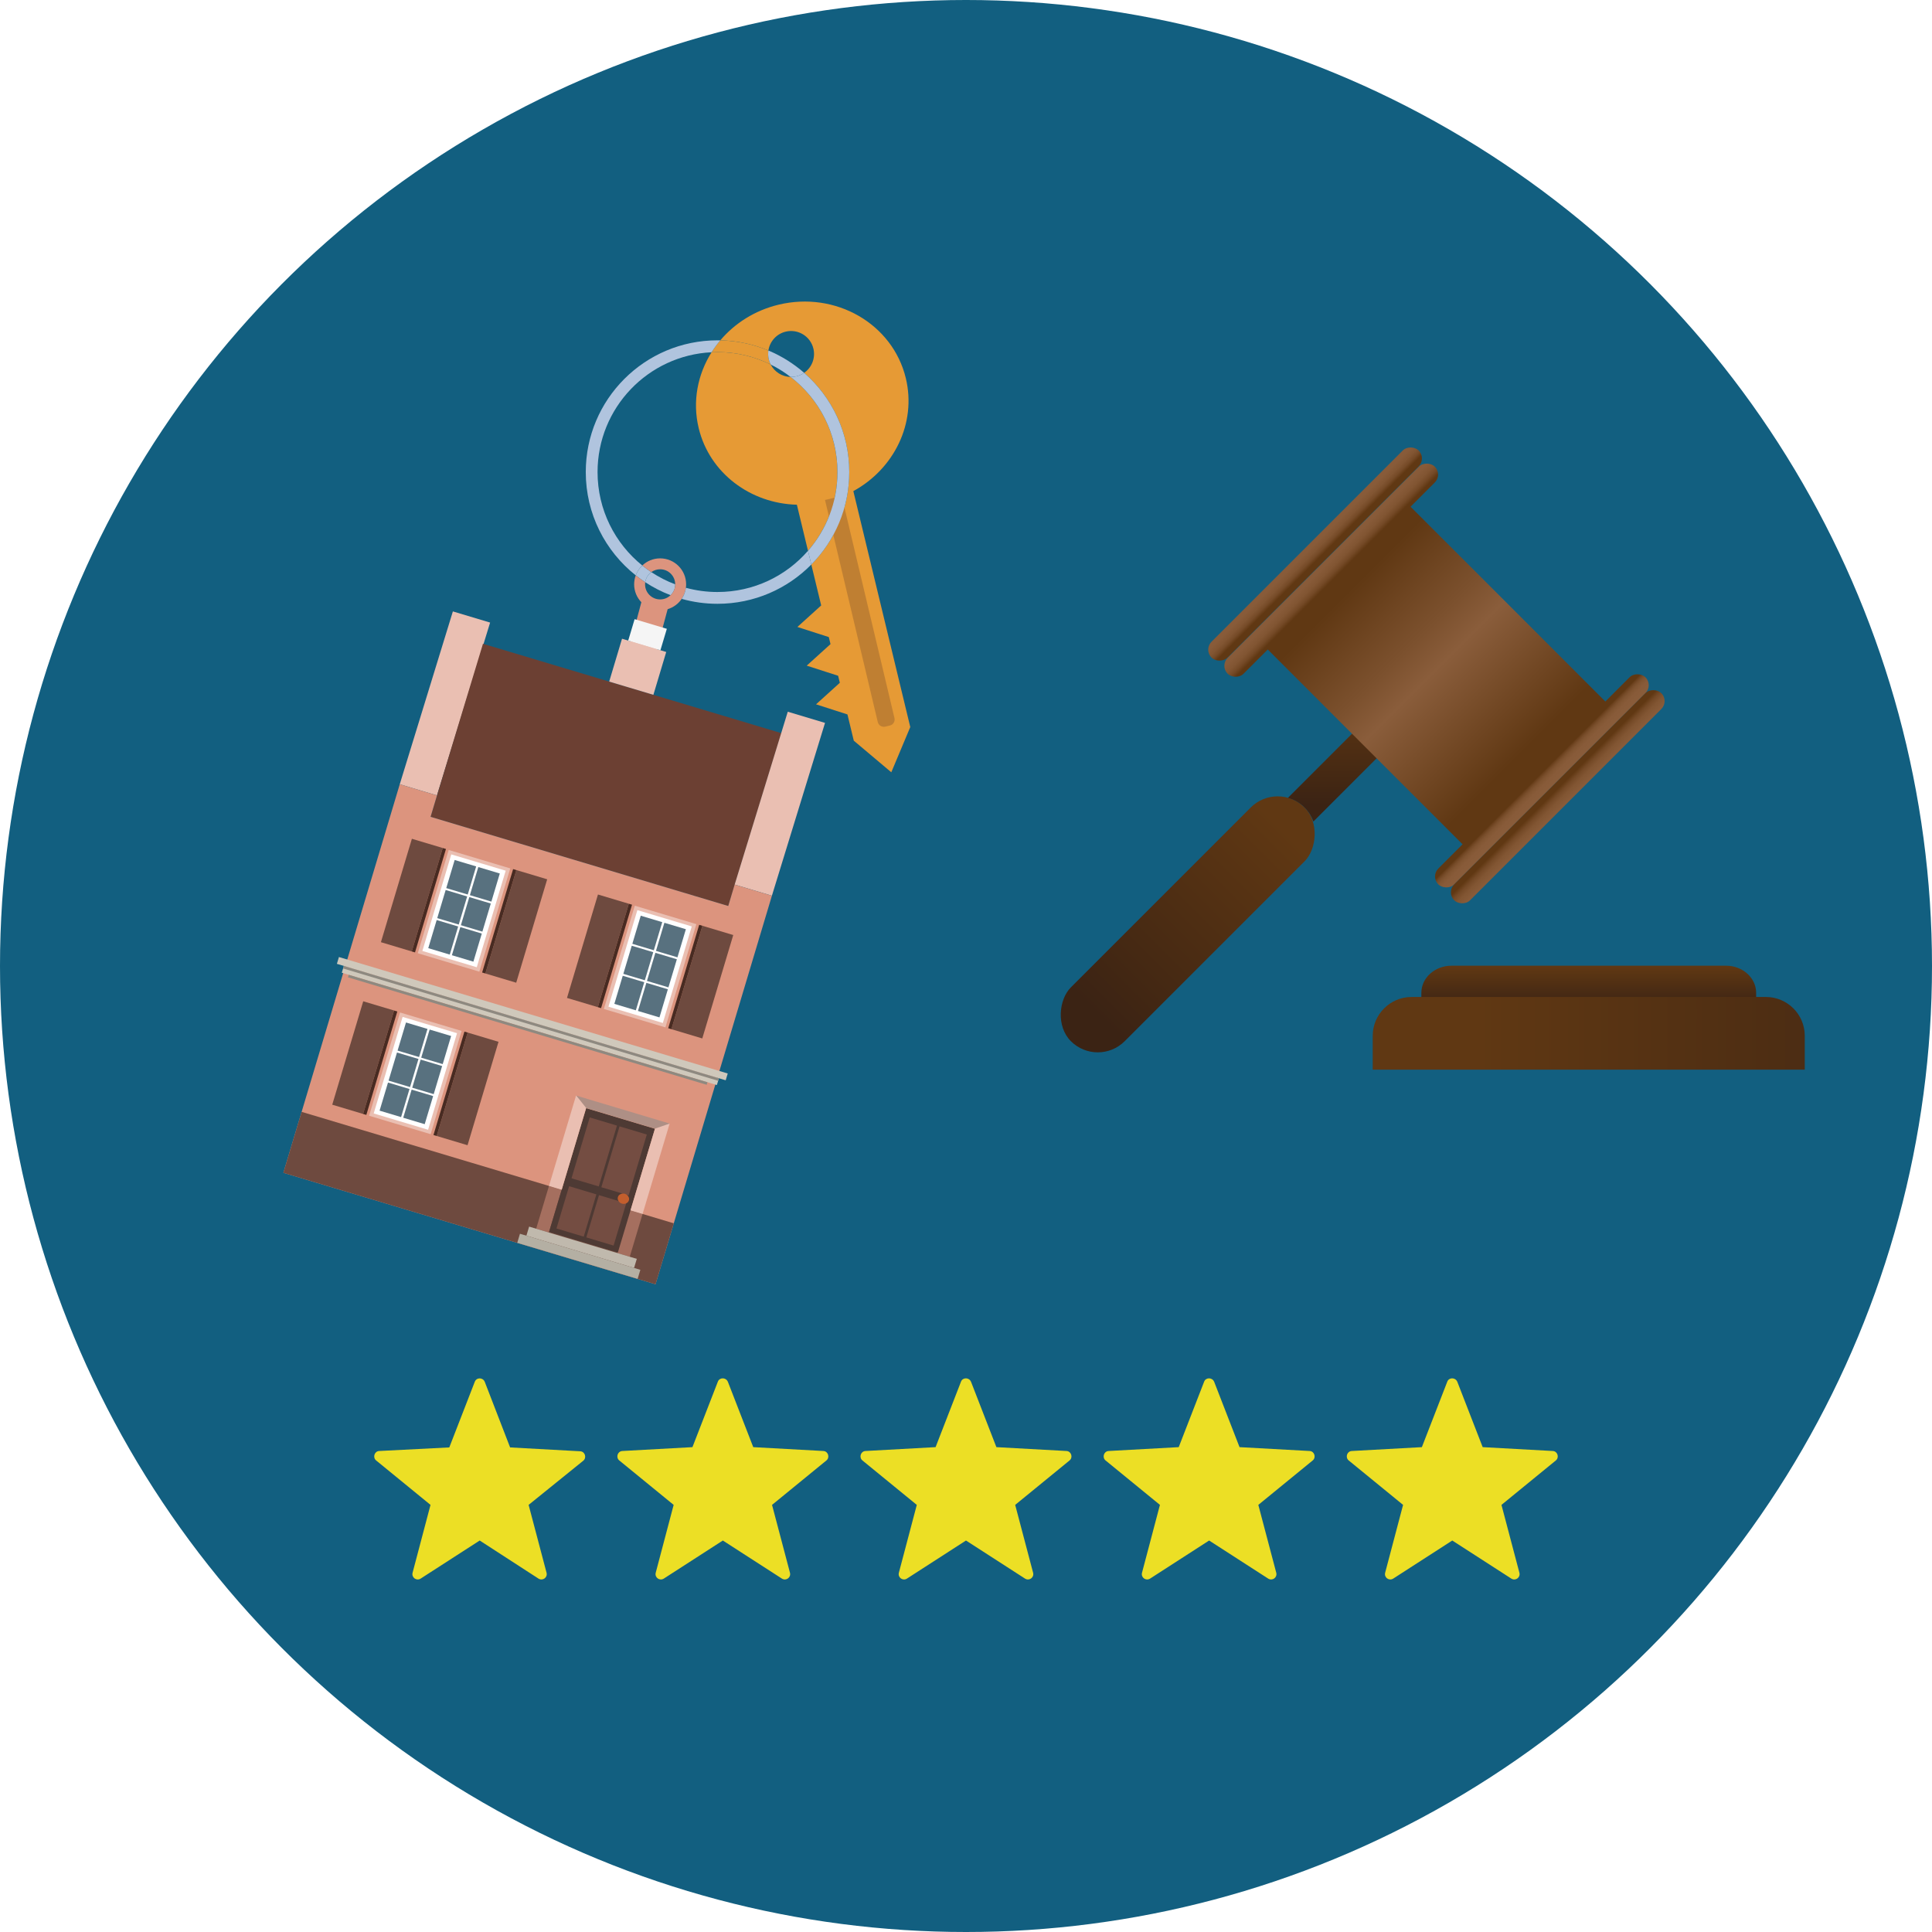 <?xml version="1.0" encoding="UTF-8"?><svg id="house" xmlns="http://www.w3.org/2000/svg" width="160" height="160" xmlns:xlink="http://www.w3.org/1999/xlink" viewBox="0 0 160 160"><defs><style>.cls-1,.cls-2,.cls-3,.cls-4,.cls-5,.cls-6,.cls-7,.cls-8,.cls-9,.cls-10,.cls-11,.cls-12,.cls-13,.cls-14,.cls-15,.cls-16,.cls-17,.cls-18,.cls-19,.cls-20,.cls-21,.cls-22,.cls-23,.cls-24,.cls-25,.cls-26,.cls-27,.cls-28,.cls-29,.cls-30,.cls-31,.cls-32,.cls-33,.cls-34,.cls-35{stroke-width:0px;}.cls-1,.cls-9{fill:#8e8980;}.cls-2{fill:#a56f5f;}.cls-2,.cls-8,.cls-9,.cls-11,.cls-12,.cls-13,.cls-14,.cls-16,.cls-19,.cls-21,.cls-28,.cls-30,.cls-31,.cls-33,.cls-34,.cls-35{fill-rule:evenodd;}.cls-3{fill:#bf7f32;}.cls-4{fill:url(#linear-gradient-6);}.cls-36{filter:url(#drop-shadow-4);}.cls-5{fill:#4e3a34;}.cls-6{fill:url(#linear-gradient-5);}.cls-37{filter:url(#drop-shadow-3);}.cls-7{fill:none;}.cls-8{fill:#c0b9ad;}.cls-10{fill:#744d42;}.cls-11,.cls-24{fill:#dc947e;}.cls-12{fill:url(#linear-gradient);}.cls-13{fill:#cfc8bb;}.cls-14{fill:#fff;}.cls-15{fill:url(#linear-gradient-7);}.cls-16{fill:url(#linear-gradient-2);}.cls-17{fill:url(#linear-gradient-3);}.cls-18{fill:url(#linear-gradient-9);}.cls-19{fill:#b4afa3;}.cls-20{fill:#c35e2d;}.cls-21,.cls-29{fill:#eabfb2;}.cls-22{fill:#ae8f85;}.cls-23{fill:url(#linear-gradient-8);}.cls-25{fill:#125f80;}.cls-26{fill:#e69a35;}.cls-27{fill:#ecdf25;}.cls-28{fill:#6c4033;}.cls-30{fill:#f5f5f5;}.cls-31{fill:#6e4a3f;}.cls-32{fill:#b0c4de;}.cls-33{fill:#482b22;}.cls-34{fill:url(#linear-gradient-4);}.cls-35{fill:#58717f;}</style><linearGradient id="linear-gradient" x1="131.574" y1="83.486" x2="131.574" y2="80.033" gradientUnits="userSpaceOnUse"><stop offset="0" stop-color="#3b2314"/><stop offset="1" stop-color="#603813"/></linearGradient><linearGradient id="linear-gradient-2" x1="173.407" y1="85.576" x2="122.236" y2="85.576" xlink:href="#linear-gradient"/><linearGradient id="linear-gradient-3" x1="762.733" y1="-5067.404" x2="762.733" y2="-5045.618" gradientTransform="translate(-664.371 5132.745)" gradientUnits="userSpaceOnUse"><stop offset="0" stop-color="#603813"/><stop offset=".771" stop-color="#442813"/><stop offset="1" stop-color="#3b2314"/></linearGradient><linearGradient id="linear-gradient-4" x1="112.623" y1="57.256" x2="112.623" y2="66.69" gradientTransform="matrix(1,0,0,1,0,0)" xlink:href="#linear-gradient-3"/><linearGradient id="linear-gradient-5" x1="-3202.884" y1="2983.74" x2="-3202.884" y2="3003.379" gradientTransform="translate(3321.853 -2937.901)" gradientUnits="userSpaceOnUse"><stop offset="0" stop-color="#603813"/><stop offset=".34" stop-color="#7b502d"/><stop offset=".495" stop-color="#8a5d3b"/><stop offset="1" stop-color="#603813"/></linearGradient><linearGradient id="linear-gradient-6" x1="748.4" y1="-5085.338" x2="751.037" y2="-5085.338" gradientTransform="translate(-4975.092 -703.177) rotate(90)" gradientUnits="userSpaceOnUse"><stop offset="0" stop-color="#8a5d3b"/><stop offset=".516" stop-color="#885b39"/><stop offset=".716" stop-color="#815532"/><stop offset=".861" stop-color="#754a27"/><stop offset=".979" stop-color="#643b16"/><stop offset="1" stop-color="#603813"/></linearGradient><linearGradient id="linear-gradient-7" x1="746.755" y1="-5085.338" x2="748.952" y2="-5085.338" gradientTransform="translate(-4976.428 -702.623) rotate(90)" xlink:href="#linear-gradient-6"/><linearGradient id="linear-gradient-8" x1="776.27" y1="-5085.338" x2="774.577" y2="-5085.338" gradientTransform="translate(-4957.646 -710.403) rotate(90)" xlink:href="#linear-gradient-6"/><linearGradient id="linear-gradient-9" x1="779.103" y1="-5085.338" x2="776.443" y2="-5085.338" gradientTransform="translate(-4956.331 -710.948) rotate(90)" xlink:href="#linear-gradient-6"/><filter id="drop-shadow-3" filterUnits="userSpaceOnUse"><feOffset dx="0" dy="1.209"/><feGaussianBlur result="blur" stdDeviation="2.417"/><feFlood flood-color="#000" flood-opacity=".4"/><feComposite in2="blur" operator="in"/><feComposite in="SourceGraphic"/></filter><filter id="drop-shadow-4" filterUnits="userSpaceOnUse"><feOffset dx="0" dy=".217"/><feGaussianBlur result="blur-2" stdDeviation=".435"/><feFlood flood-color="#000" flood-opacity=".3"/><feComposite in2="blur-2" operator="in"/><feComposite in="SourceGraphic"/></filter></defs><circle class="cls-25" cx="80" cy="80" r="80"/><path class="cls-26" d="m63.826,30.189c-.069-.133-.123-.276-.16-.428-.06-.248-.068-.496-.031-.733-1.23-.515-2.574-.812-3.983-.841-.264.313-.505.642-.722.985.163-.008.326-.012.491-.012,1.582,0,3.078.371,4.406,1.029Z"/><path class="cls-32" d="m59.421,28.184c-6.026,0-10.91,4.885-10.91,10.91,0,3.467,1.618,6.557,4.14,8.555.116-.314.302-.593.54-.818-2.259-1.821-3.704-4.61-3.704-7.737,0-5.322,4.185-9.666,9.444-9.922.216-.344.458-.673.722-.985-.077-.002-.154-.003-.231-.003Z"/><path class="cls-26" d="m70.672,40.67c3.366-1.837,5.245-5.618,4.344-9.351-1.087-4.504-5.808-7.228-10.544-6.085-1.968.475-3.628,1.543-4.82,2.952,1.41.029,2.754.326,3.983.841.113-.74.66-1.375,1.433-1.561,1.021-.246,2.048.381,2.294,1.402.19.785-.139,1.574-.765,2.009,2.288,2,3.733,4.939,3.733,8.217,0,2.985-1.199,5.689-3.141,7.659l.818,3.387-.748.677-1.222,1.106,1.569.505,1.032.332.141.583-.748.677-1.222,1.106,1.569.505,1.032.332.141.583-.748.677-1.222,1.106,1.569.505,1.032.332.525,2.174,3.107,2.617,1.571-3.746-4.716-19.542Z"/><path class="cls-26" d="m65.471,31.216c-.692-.015-1.326-.41-1.645-1.027-1.328-.658-2.823-1.029-4.406-1.029-.165,0-.328.004-.491.012-1.155,1.835-1.602,4.07-1.066,6.287.901,3.732,4.298,6.24,8.131,6.34l.921,3.815c1.519-1.745,2.439-4.025,2.439-6.52,0-3.209-1.522-6.062-3.883-7.879Z"/><path class="cls-7" d="m54.67,47.145c-.272,0-.524.087-.729.236.615.407,1.277.748,1.978,1.012-0-.689-.559-1.248-1.248-1.248Z"/><path class="cls-7" d="m56.823,48.394c0,.097-.007.192-.019.286.834.227,1.711.349,2.617.349,5.487,0,9.934-4.448,9.934-9.934s-4.448-9.934-9.934-9.934-9.934,4.448-9.934,9.934c0,3.127,1.445,5.916,3.704,7.737.386-.366.906-.59,1.48-.59,1.189,0,2.152.964,2.152,2.152Z"/><path class="cls-32" d="m53.435,48.217c.655.43,1.359.792,2.102,1.075.235-.227.382-.545.382-.898,0-0,0-.001,0-.001-.7-.264-1.363-.605-1.978-1.012-.269.194-.457.492-.506.836Z"/><path class="cls-32" d="m53.941,47.381c-.259-.172-.509-.355-.75-.549-.238.226-.425.504-.54.818.253.2.515.389.785.567.049-.343.237-.642.506-.836Z"/><path class="cls-24" d="m54.67,46.241c-.574,0-1.094.225-1.48.59.241.195.492.378.75.549.205-.148.457-.236.729-.236.689,0,1.248.558,1.248,1.248v.001c0,.353-.147.671-.382.898-.225.216-.53.35-.866.35-.689,0-1.248-.559-1.248-1.248,0-.06.004-.119.013-.177-.27-.178-.532-.367-.785-.567-.085.232-.132.482-.132.744,0,.576.229,1.096.598,1.482l-1.67,6.203,2.175.582,1.672-6.21c.479-.145.889-.449,1.163-.854.181-.269.303-.581.348-.917.012-.094.019-.189.019-.286,0-1.189-.964-2.152-2.152-2.152Z"/><path class="cls-3" d="m73.696,60.086l-.385.091c-.276.066-.552-.105-.618-.381l-4.369-18.391,1.383-.329,4.369,18.391c.066.276-.105.552-.381.618Z"/><path class="cls-7" d="m67.363,28.869c-.246-1.021-1.273-1.648-2.294-1.402-.773.187-1.32.821-1.433,1.561,1.088.456,2.087,1.084,2.962,1.849.626-.434.955-1.223.765-2.009Z"/><path class="cls-7" d="m65.471,31.216c-.511-.393-1.062-.738-1.645-1.027.319.617.953,1.012,1.645,1.027Z"/><path class="cls-32" d="m63.667,29.761c.037.152.091.295.16.428.583.289,1.134.634,1.645,1.027.161.004.325-.013.489-.053.235-.057.449-.155.637-.286-.875-.765-1.874-1.393-2.962-1.849-.036.237-.028.485.031.733Z"/><path class="cls-32" d="m59.421,49.028c-.906,0-1.783-.122-2.617-.349-.045.337-.166.649-.348.917.943.266,1.937.408,2.965.408,3.041,0,5.791-1.245,7.769-3.252l-.275-1.139c-1.821,2.092-4.503,3.414-7.495,3.414Z"/><path class="cls-32" d="m66.598,30.877c-.188.13-.402.229-.637.286-.164.04-.328.056-.489.053,2.361,1.816,3.883,4.669,3.883,7.879,0,2.495-.92,4.775-2.439,6.52l.275,1.139c1.942-1.97,3.141-4.674,3.141-7.659,0-3.277-1.445-6.217-3.733-8.217Z"/><polygon class="cls-21" points="33.106 64.948 36.19 65.872 40.589 51.559 37.505 50.635 33.106 64.948 33.106 64.948"/><polygon class="cls-28" points="35.658 67.646 60.31 75.03 64.709 60.716 39.998 53.315 36.19 65.872 35.658 67.646 35.658 67.646"/><polygon class="cls-21" points="60.842 73.256 63.926 74.179 68.325 59.866 65.24 58.942 60.842 73.256 60.842 73.256"/><polygon class="cls-11" points="54.288 106.357 63.926 74.179 60.842 73.256 60.31 75.03 35.658 67.646 36.19 65.872 33.106 64.948 23.468 97.126 54.288 106.357 54.288 106.357"/><polygon class="cls-21" points="55.174 53.994 51.513 52.897 50.45 56.446 54.111 57.542 55.174 53.994 55.174 53.994"/><polygon class="cls-31" points="54.288 106.357 55.8 101.31 24.98 92.079 23.468 97.126 54.288 106.357 54.288 106.357"/><polygon class="cls-2" points="52.154 104.079 53.215 100.536 52.165 100.221 51.103 103.765 52.154 104.079 52.154 104.079"/><polygon class="cls-2" points="45.455 102.073 46.516 98.529 45.464 98.214 44.403 101.758 45.455 102.073 45.455 102.073"/><polygon class="cls-30" points="55.225 52.075 52.557 51.276 52.025 53.051 54.693 53.85 55.225 52.075 55.225 52.075"/><g id="Symbol_9_0_Layer2_0_MEMBER_8_MEMBER_12_MEMBER_0_FILL"><path class="cls-5" d="m54.239,93.481l-5.699-1.707-3.069,10.245,5.699,1.707,3.069-10.245Z"/></g><g id="Symbol_9_0_Layer2_0_MEMBER_8_MEMBER_12_MEMBER_1_MEMBER_0_FILL"><path class="cls-10" d="m49.587,98.257l1.509-5.04-2.258-.676-1.509,5.04,2.258.676Z"/></g><g id="Symbol_9_0_Layer2_0_MEMBER_8_MEMBER_12_MEMBER_1_MEMBER_1_FILL"><path class="cls-10" d="m51.309,93.281l-1.509,5.04,2.258.676,1.509-5.04-2.258-.676Z"/></g><g id="Symbol_9_0_Layer2_0_MEMBER_8_MEMBER_12_MEMBER_2_MEMBER_0_FILL"><path class="cls-10" d="m48.342,102.413l1.048-3.5-2.258-.676-1.048,3.5,2.258.676Z"/></g><g id="Symbol_9_0_Layer2_0_MEMBER_8_MEMBER_12_MEMBER_2_MEMBER_1_FILL"><path class="cls-10" d="m50.814,103.153l1.048-3.5-2.258-.676-1.048,3.5,2.258.676Z"/></g><g id="Symbol_9_0_Layer2_0_MEMBER_8_MEMBER_13_FILL"><path class="cls-20" d="m52.084,99.405c.033-.111.016-.218-.052-.321-.066-.109-.16-.181-.283-.218s-.242-.028-.356.027c-.113.049-.186.129-.22.239-.035.117-.018.226.049.329.066.109.16.181.283.218.129.039.248.03.356-.027.113-.049.187-.131.222-.248Z"/></g><g id="Symbol_9_0_Layer2_0_MEMBER_8_MEMBER_14_FILL"><path class="cls-29" d="m48.629,91.476l-.922-.749-2.242,7.487,1.052.315,2.112-7.053Z"/></g><g id="Symbol_9_0_Layer2_0_MEMBER_8_MEMBER_15_FILL"><path class="cls-29" d="m55.457,93.049l-1.129.135-2.112,7.053.999.299,2.242-7.487Z"/></g><g id="Symbol_9_0_Layer2_0_MEMBER_8_MEMBER_16_FILL"><path class="cls-22" d="m47.726,90.733l.822,1.028,5.697,1.706,1.213-.418-7.731-2.316Z"/></g><polygon class="cls-31" points="42.751 81.384 40.196 80.619 42.761 72.054 45.316 72.82 42.751 81.384 42.751 81.384"/><polygon class="cls-33" points="40.196 80.619 39.928 80.539 42.494 71.974 42.761 72.054 40.196 80.619 40.196 80.619"/><polygon class="cls-31" points="31.546 78.028 34.101 78.794 36.666 70.229 34.111 69.464 31.546 78.028 31.546 78.028"/><polygon class="cls-33" points="34.101 78.794 34.369 78.874 36.934 70.309 36.666 70.229 34.101 78.794 34.101 78.794"/><rect class="cls-29" x="35.768" y="70.967" width="5.322" height="8.927" transform="translate(23.258 -7.855) rotate(16.674)"/><polygon class="cls-14" points="37.374 70.758 41.879 72.108 39.484 80.103 34.98 78.753 37.374 70.758 37.374 70.758"/><path class="cls-35" d="m37.654,71.22l1.78.533-.697,2.328-1.78-.533.697-2.328h0Zm1.957.586l1.78.533-.697,2.328-1.78-.533.697-2.328h0Zm1.035,3.02l-.697,2.328-1.78-.533.697-2.328,1.78.533h0Zm-.745,2.487l-.697,2.328-1.78-.533.697-2.328,1.78.533h0Zm-2.654,1.742l-1.78-.533.697-2.328,1.78.533-.697,2.328h0Zm-1.036-3.02l.697-2.328,1.78.533-.697,2.328-1.78-.533h0Z"/><polygon class="cls-31" points="38.72 94.842 36.165 94.077 38.73 85.513 41.285 86.278 38.72 94.842 38.72 94.842"/><polygon class="cls-33" points="36.165 94.077 35.898 93.997 38.463 85.433 38.73 85.513 36.165 94.077 36.165 94.077"/><polygon class="cls-31" points="27.515 91.486 30.07 92.252 32.636 83.687 30.081 82.922 27.515 91.486 27.515 91.486"/><polygon class="cls-33" points="30.07 92.252 30.338 92.332 32.903 83.767 32.636 83.687 30.07 92.252 30.07 92.252"/><rect class="cls-29" x="31.737" y="84.425" width="5.322" height="8.927" transform="translate(26.95 -6.132) rotate(16.674)"/><polygon class="cls-14" points="33.343 84.216 37.848 85.566 35.453 93.561 30.949 92.211 33.343 84.216 33.343 84.216"/><path class="cls-35" d="m33.623,84.678l1.78.533-.697,2.328-1.78-.533.697-2.328h0Zm1.957.586l1.78.533-.697,2.328-1.78-.533.697-2.328h0Zm1.035,3.02l-.697,2.328-1.78-.533.697-2.328,1.78.533h0Zm-.745,2.487l-.697,2.328-1.78-.533.697-2.328,1.78.533h0Zm-2.654,1.742l-1.78-.533.697-2.328,1.78.533-.697,2.328h0Zm-1.036-3.02l.697-2.328,1.78.533-.697,2.328-1.78-.533h0Z"/><polygon class="cls-31" points="46.956 82.644 49.511 83.409 52.076 74.844 49.521 74.079 46.956 82.644 46.956 82.644"/><polygon class="cls-33" points="49.511 83.409 49.778 83.489 52.343 74.924 52.076 74.844 49.511 83.409 49.511 83.409"/><polygon class="cls-31" points="58.16 86 55.605 85.234 58.17 76.67 60.725 77.435 58.16 86 58.16 86"/><polygon class="cls-33" points="55.605 85.234 55.338 85.154 57.903 76.59 58.17 76.67 55.605 85.234 55.605 85.234"/><rect class="cls-29" x="51.178" y="75.582" width="5.322" height="8.927" transform="translate(82.447 172.173) rotate(-163.326)"/><polygon class="cls-14" points="57.288 76.723 52.784 75.374 50.389 83.369 54.894 84.718 57.288 76.723 57.288 76.723"/><path class="cls-35" d="m56.801,76.954l-.697,2.328-1.78-.533.697-2.328,1.78.533h0Zm-1.957-.586l-.697,2.328-1.78-.533.697-2.328,1.78.533h0Zm-2.525,1.954l1.78.533-.697,2.328-1.78-.533.697-2.328h0Zm-.745,2.487l1.78.533-.697,2.328-1.78-.533.697-2.328h0Zm1.259,2.914l.697-2.328,1.78.533-.697,2.328-1.78-.533h0Zm2.525-1.954l-1.78-.533.697-2.328,1.78.533-.697,2.328h0Z"/><polygon class="cls-13" points="28.475 79.993 59.537 89.297 59.368 89.86 28.306 80.557 28.475 79.993 28.475 79.993"/><polygon class="cls-13" points="60.268 88.901 60.099 89.465 27.9 79.821 28.069 79.257 58.825 88.469 60.268 88.901"/><polygon class="cls-9" points="58.538 89.612 28.88 80.729 28.817 80.939 58.525 89.837 58.588 89.627 58.538 89.612"/><rect class="cls-1" x="43.865" y="68.537" width=".219" height="32.426" transform="translate(-49.829 102.559) rotate(-73.326)"/><polygon class="cls-8" points="43.595 102.335 43.82 101.583 52.737 104.254 52.511 105.005 43.595 102.335 43.595 102.335"/><polygon class="cls-19" points="42.836 102.927 43.061 102.175 53.031 105.161 52.806 105.913 51.321 105.468 42.836 102.927 42.836 102.927"/><path class="cls-12" d="m145.436,84.176v-1.96c0-1.232-1.119-2.24-2.487-2.24h-22.751c-1.368,0-2.487,1.008-2.487,2.24v1.96h27.725Z"/><path class="cls-16" d="m149.463,88.585v-2.809c0-1.765-1.444-3.21-3.21-3.21h-29.36c-1.765,0-3.21,1.444-3.21,3.21v2.809h35.779Z"/><rect class="cls-17" x="95.209" y="62.866" width="6.305" height="27.369" rx="3.152" ry="3.152" transform="translate(82.939 -47.131) rotate(45)"/><path class="cls-34" d="m118.345,57.297l-.872-.872c-.32-.32-.843-.32-1.163,0l-9.648,9.648c.505.141.981.406,1.376.801h0c.338.338.58.737.731,1.161l9.575-9.575c.32-.32.32-.843,0-1.163Z"/><rect class="cls-6" x="110.608" y="43.607" width="16.722" height="24.672" rx=".822" ry=".822" transform="translate(-4.712 100.509) rotate(-45)"/><rect class="cls-4" x="98.116" y="46.29" width="24.26" height="1.86" rx=".93" ry=".93" transform="translate(-1.099 91.786) rotate(-45)"/><rect class="cls-15" x="96.78" y="44.954" width="24.26" height="1.86" rx=".93" ry=".93" transform="translate(-.546 90.45) rotate(-45)"/><rect class="cls-23" x="115.562" y="63.736" width="24.26" height="1.86" rx=".93" ry=".93" transform="translate(-8.325 109.232) rotate(-45)"/><rect class="cls-18" x="116.877" y="65.051" width="24.26" height="1.86" rx=".93" ry=".93" transform="translate(-8.87 110.547) rotate(-45)"/><g class="cls-37"><g class="cls-36"><path class="cls-27" d="m40.14,112.997l2.105,5.446,5.812.32c.389.023.549.526.252.778l-4.531,3.661,1.487,5.629c.091.389-.32.686-.664.48l-4.874-3.158-4.897,3.158c-.343.206-.755-.091-.664-.48l1.487-5.629-4.508-3.684c-.297-.252-.137-.755.252-.778l5.812-.297,2.105-5.423c.137-.389.664-.389.824-.023Z"/><path class="cls-27" d="m60.276,112.997l2.105,5.423,5.812.32c.389.023.549.526.252.778l-4.508,3.684,1.487,5.629c.091.389-.32.686-.664.48l-4.897-3.158-4.897,3.158c-.343.206-.755-.091-.664-.48l1.487-5.629-4.508-3.684c-.297-.252-.137-.755.252-.778l5.812-.32,2.105-5.423c.137-.366.664-.366.824,0Z"/><path class="cls-27" d="m80.412,112.997l2.105,5.423,5.812.32c.389.023.549.526.252.778l-4.508,3.684,1.487,5.629c.091.389-.32.686-.664.48l-4.897-3.158-4.897,3.158c-.343.206-.755-.091-.664-.48l1.487-5.629-4.508-3.684c-.297-.252-.137-.755.252-.778l5.812-.32,2.105-5.423c.137-.366.664-.366.824,0Z"/><path class="cls-27" d="m100.548,112.997l2.105,5.423,5.812.32c.389.023.549.526.252.778l-4.508,3.684,1.487,5.629c.091.389-.32.686-.664.48l-4.897-3.158-4.897,3.158c-.343.206-.755-.091-.664-.48l1.487-5.629-4.508-3.684c-.297-.252-.137-.755.252-.778l5.812-.32,2.105-5.423c.137-.366.664-.366.824,0Z"/><path class="cls-27" d="m120.684,112.997l2.105,5.423,5.812.32c.389.023.549.526.252.778l-4.508,3.684,1.487,5.629c.091.389-.32.686-.664.48l-4.897-3.158-4.897,3.158c-.343.206-.755-.091-.664-.48l1.487-5.629-4.508-3.684c-.297-.252-.137-.755.252-.778l5.812-.32,2.105-5.423c.137-.366.664-.366.824,0Z"/></g></g></svg>